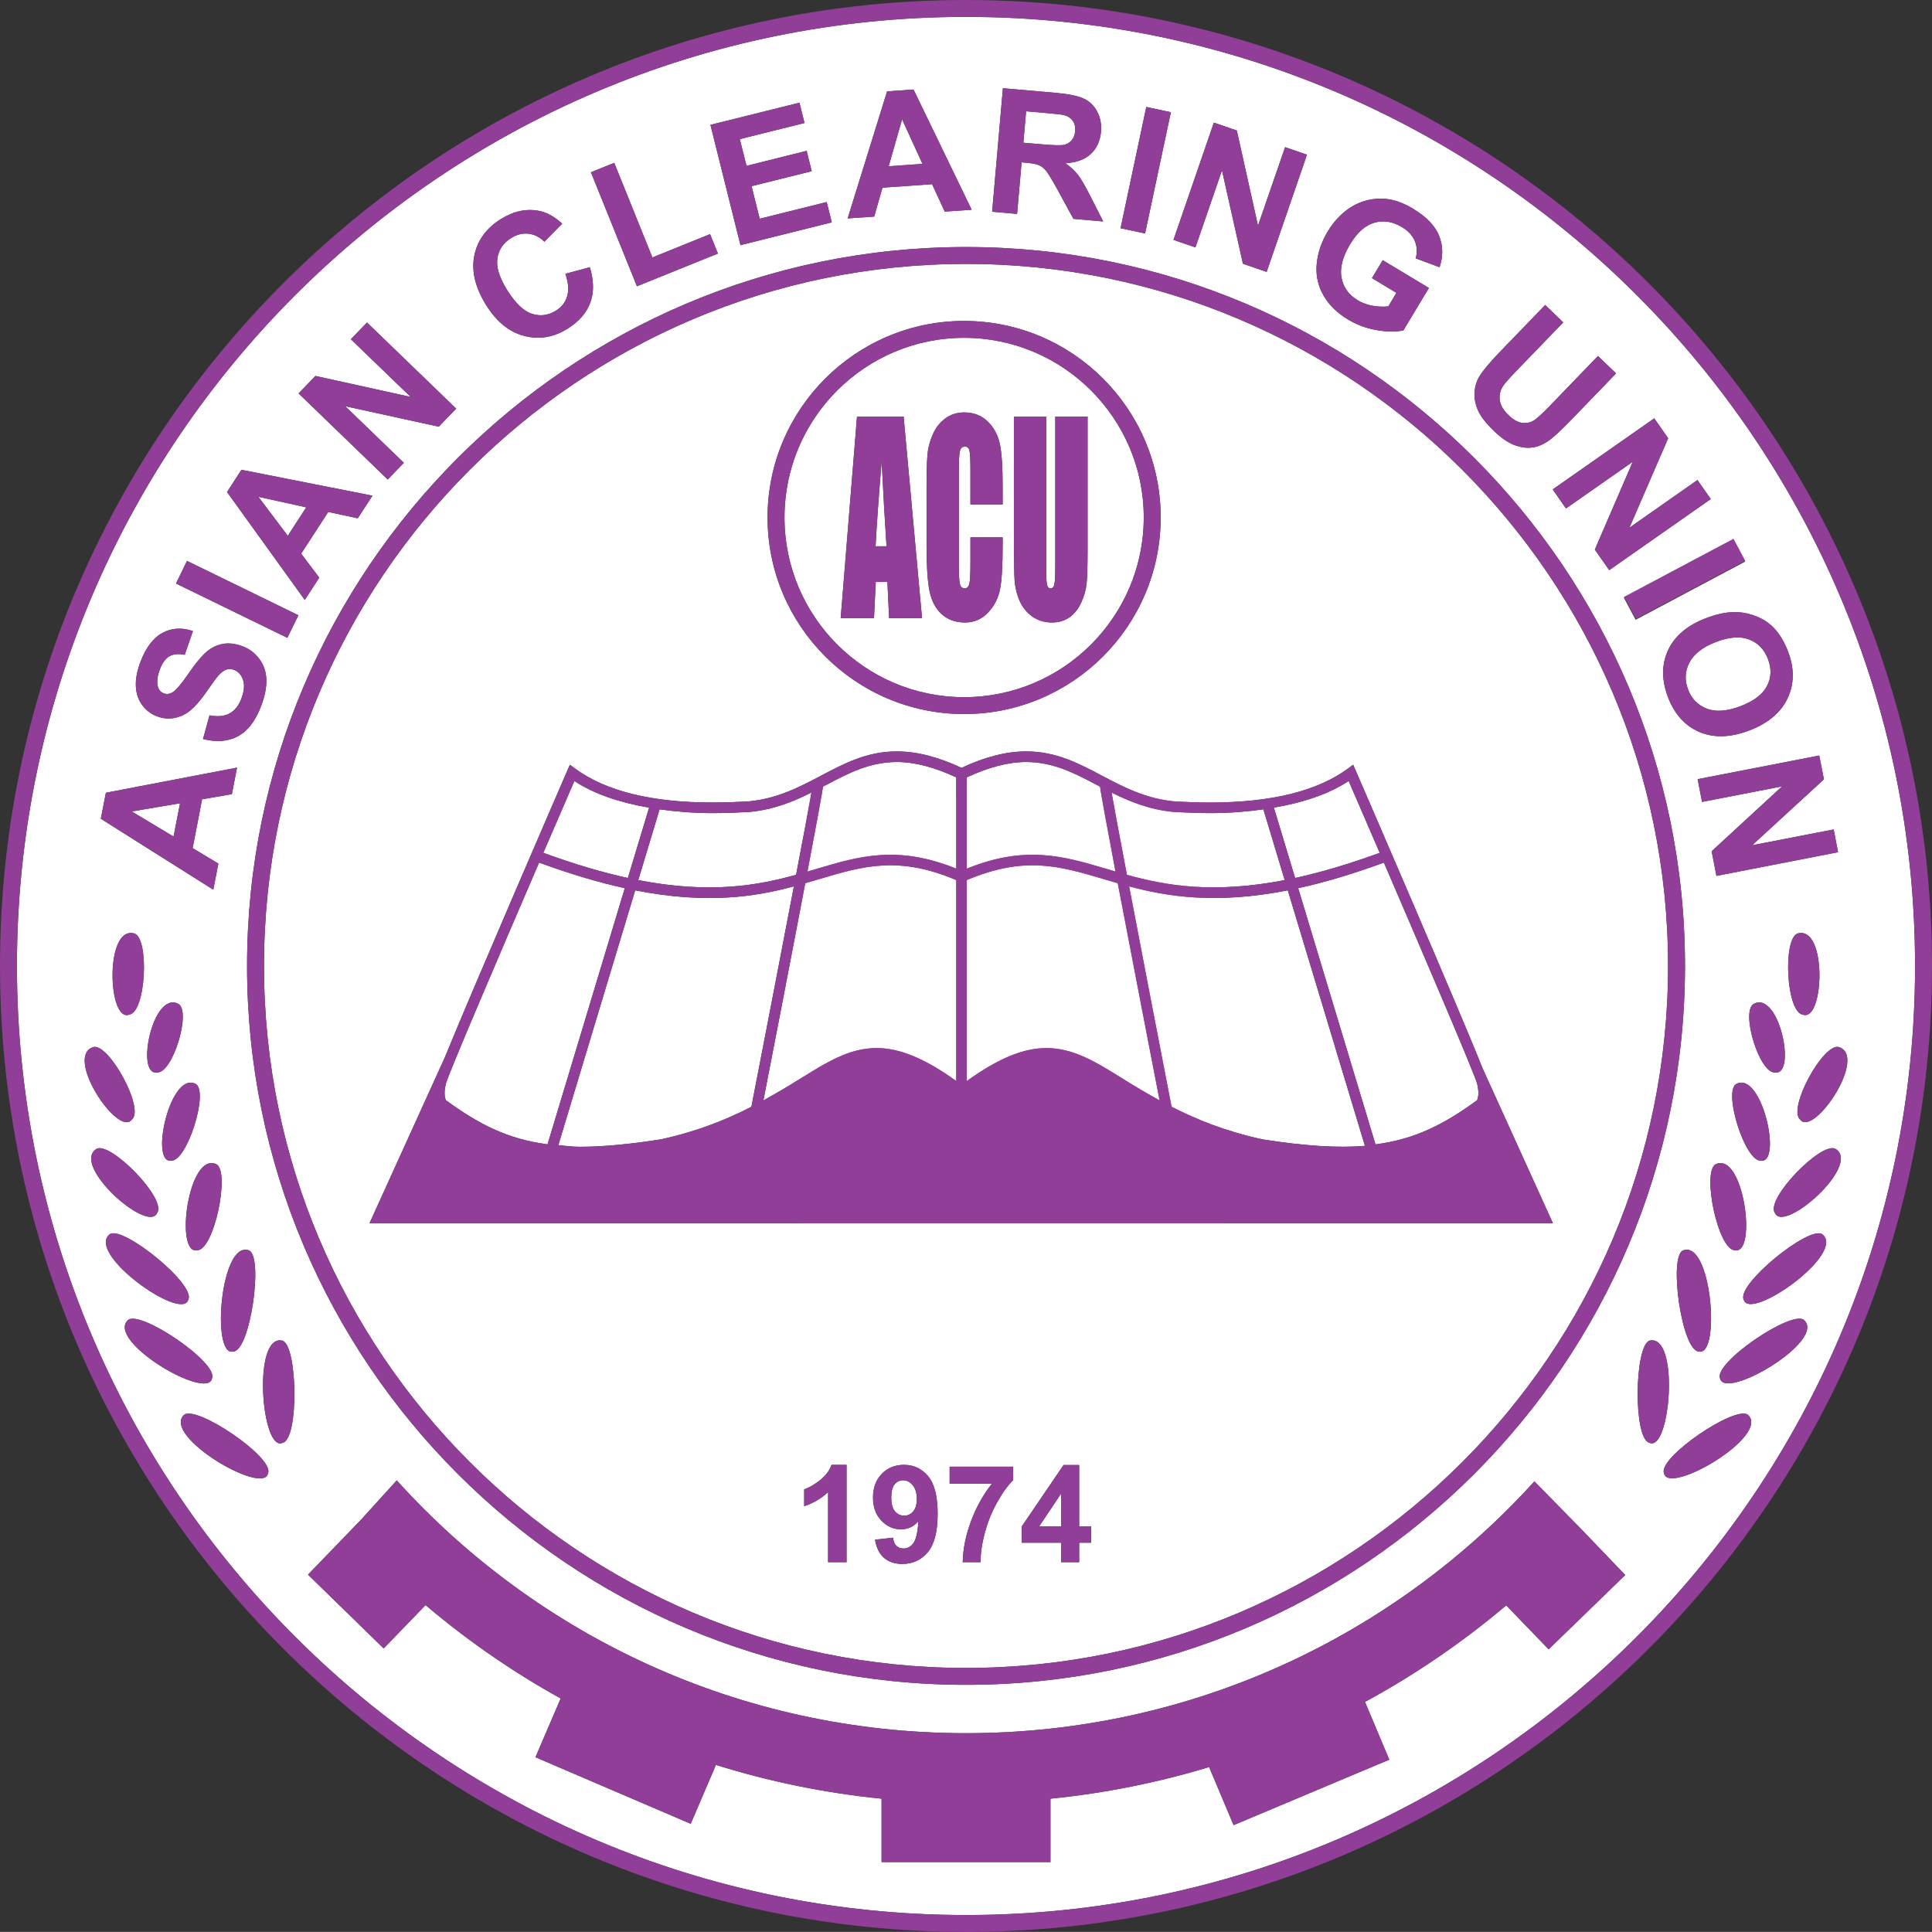 <?xml version="1.0" encoding="utf-8"?>
<!-- Generator: Adobe Illustrator 15.0.1, SVG Export Plug-In . SVG Version: 6.00 Build 0)  -->
<!DOCTYPE svg PUBLIC "-//W3C//DTD SVG 1.1//EN" "http://www.w3.org/Graphics/SVG/1.1/DTD/svg11.dtd">
<svg version="1.1" id="Layer_1" xmlns="http://www.w3.org/2000/svg" xmlns:xlink="http://www.w3.org/1999/xlink" x="0px" y="0px"
	 width="300.013px" height="300px" viewBox="0 0 300.013 300" enable-background="new 0 0 300.013 300" xml:space="preserve">
<rect x="0" y="0" width="300.013" height="300" fill="#333333" stroke="none"/>
<rect x="124.562" y="123.715" fill="#B22F92" width="65.334" height="66.833"/>
<g>
	<polygon fill="#FFFFFF" points="40.123,77.148 44.69,83.205 47.551,78.783 	"/>
	<polygon fill="#FFFFFF" points="26.951,129.91 27.958,124.737 20.445,126.005 	"/>
	<polygon fill="#FFFFFF" points="140.082,18.525 137.999,25.815 143.249,25.448 	"/>
	<path fill="#FFFFFF" d="M149.712,108.261c15.384,0,27.898-12.52,27.898-27.907c0-15.379-12.515-27.895-27.898-27.895
		s-27.891,12.515-27.891,27.895C121.821,95.741,134.328,108.261,149.712,108.261z M157.446,64.68h5.011v23.489
		c0,1.366,0.043,2.237,0.128,2.621c0.095,0.38,0.273,0.572,0.547,0.572c0.315,0,0.512-0.213,0.598-0.632
		c0.094-0.418,0.137-1.409,0.137-2.971V64.68h5.02v20.937c0,2.369-0.06,4.038-0.153,5.002c-0.095,0.96-0.376,1.946-0.837,2.962
		c-0.479,1.016-1.084,1.775-1.844,2.296c-0.769,0.525-1.674,0.79-2.707,0.79c-1.152,0-2.159-0.316-3.039-0.926
		c-0.87-0.623-1.536-1.426-1.963-2.424c-0.444-0.995-0.7-2.045-0.785-3.146c-0.077-1.101-0.111-3.419-0.111-6.958V64.68z
		 M143.881,75.739c0-2.254,0.043-3.944,0.137-5.071s0.384-2.211,0.854-3.261c0.47-1.042,1.127-1.861,1.964-2.463
		c0.828-0.598,1.793-0.9,2.877-0.9c1.477,0,2.688,0.461,3.646,1.387c0.964,0.926,1.588,2.091,1.895,3.47
		c0.299,1.383,0.444,3.542,0.444,6.462v2.971h-5.003v-5.438c0-1.579-0.06-2.57-0.162-2.962c-0.103-0.384-0.342-0.584-0.7-0.584
		c-0.409,0-0.666,0.234-0.776,0.717c-0.111,0.47-0.162,1.502-0.162,3.095v14.53c0,1.52,0.051,2.506,0.162,2.971
		c0.11,0.461,0.358,0.7,0.742,0.7c0.367,0,0.606-0.239,0.726-0.7c0.111-0.465,0.171-1.558,0.171-3.278v-3.944h5.003v1.225
		c0,3.244-0.137,5.541-0.419,6.906c-0.281,1.354-0.896,2.544-1.86,3.564c-0.974,1.016-2.151,1.532-3.561,1.532
		c-1.468,0-2.672-0.439-3.628-1.293c-0.947-0.866-1.579-2.066-1.887-3.594c-0.307-1.52-0.461-3.82-0.461-6.89V75.739z
		 M133.082,64.68h7.239l2.859,31.313h-5.113l-0.265-5.622h-1.81l-0.273,5.622h-5.174L133.082,64.68z"/>
	<path fill="#FFFFFF" d="M150.011,40.981c-60.117,0-109.017,48.908-109.017,109.021c0,60.108,48.899,109.008,109.017,109.008
		c60.116,0,109.017-48.899,109.017-109.008C259.027,89.889,210.127,40.981,150.011,40.981z M149.712,49.838
		c16.835,0,30.527,13.689,30.527,30.515c0,16.835-13.692,30.528-30.527,30.528c-16.826,0-30.52-13.693-30.52-30.528
		C119.192,63.527,132.886,49.838,149.712,49.838z M131.46,242.585h-2.868V231.7c-1.059,0.99-2.288,1.725-3.714,2.194v-2.621
		c0.742-0.243,1.563-0.717,2.433-1.4c0.888-0.691,1.485-1.485,1.818-2.403h2.331V242.585z M144.077,241.031
		c-1.016,1.212-2.339,1.827-3.961,1.827c-1.178,0-2.117-0.316-2.843-0.948c-0.717-0.627-1.187-1.562-1.392-2.821l2.8-0.307
		c0.061,0.567,0.23,0.999,0.521,1.268c0.281,0.273,0.657,0.41,1.127,0.41c0.589,0,1.092-0.269,1.502-0.819
		c0.41-0.551,0.675-1.686,0.785-3.419c-0.717,0.841-1.622,1.259-2.706,1.259c-1.178,0-2.202-0.452-3.056-1.366
		c-0.862-0.905-1.289-2.096-1.289-3.556c0-1.528,0.452-2.753,1.365-3.688c0.896-0.926,2.049-1.4,3.449-1.4
		c1.52,0,2.774,0.593,3.756,1.775c0.974,1.178,1.469,3.121,1.469,5.822C145.605,237.821,145.094,239.806,144.077,241.031z
		 M157.326,229.848c-0.811,0.794-1.647,1.942-2.483,3.445c-0.837,1.494-1.485,3.086-1.921,4.772
		c-0.453,1.686-0.657,3.193-0.657,4.521h-2.767c0.043-2.092,0.479-4.205,1.289-6.373c0.803-2.16,1.887-4.102,3.235-5.805h-6.556
		v-2.655h9.859V229.848z M169.449,239.559h-1.87v3.026h-2.791v-3.026h-6.13v-2.506l6.497-9.557h2.424v9.549h1.87V239.559z
		 M57.385,189.942l11.679-25.717c4.49-11,18.329-42.937,19.021-44.529l0.409-0.943l0.828,0.61c4.738,3.487,11.9,5.259,21.291,5.254
		c2.169,0,4.132-0.089,5.601-0.166c4.499-0.423,7.948-2.241,11.286-4c3.671-1.938,7.137-3.765,11.772-3.765
		c3.081,0,6.377,0.837,10.039,2.553c3.662-1.716,6.949-2.553,10.039-2.553c4.627,0,8.094,1.827,11.764,3.765
		c3.33,1.759,6.779,3.577,11.32,4c1.443,0.077,3.406,0.166,5.575,0.166c9.39,0,16.553-1.767,21.291-5.254l0.827-0.61l0.41,0.943
		c0.734,1.682,16.187,37.362,19.695,46.219l10.91,24.027H57.385z"/>
	<path fill="#FFFFFF" d="M150.011,2.621C68.739,2.621,2.629,68.735,2.629,150.002c0,81.263,66.11,147.377,147.382,147.377
		c81.263,0,147.372-66.114,147.372-147.377C297.383,68.735,231.273,2.621,150.011,2.621z M279.524,173.837
		c-1.946-1.711,3.594-11.879,6.01-11.248C290.118,164.032,281.624,176.688,279.524,173.837z M279.148,144.957
		c4.627-1.285,4.132,13.804,0.819,12.605C277.364,157.229,276.81,145.733,279.148,144.957z M283.229,121.019l-11.149,10.24
		l12.669-2.459l0.674,3.535l-18.884,3.679l-0.742-3.829l10.936-10.074l-12.43,2.416l-0.683-3.534l18.884-3.671L283.229,121.019z
		 M266.429,180.782c4.354-1.993,6.445,13.988,3.021,13.365C266.804,194.27,264.226,181.926,266.429,180.782z M263.808,209.871
		c-2.638-0.068-4.721-14.666-2.476-15.69C265.797,192.426,267.23,210.712,263.808,209.871z M269.596,168.339
		c3.979-2.16,7.188,12.344,3.876,11.892C271.03,180.517,267.563,169.582,269.596,168.339z M272.302,155.901
		c3.979-2.168,6.693,11.094,3.381,10.637C273.241,166.828,270.278,157.143,272.302,155.901z M275.435,97.487
		c0.896,0.935,1.631,2.143,2.194,3.603c1.024,2.65,1.016,5.088-0.025,7.308c-1.033,2.219-3.014,3.901-5.95,5.028
		c-2.903,1.11-5.481,1.195-7.734,0.252c-2.245-0.952-3.876-2.745-4.892-5.382c-1.024-2.676-1.024-5.114,0-7.329
		c1.032-2.203,2.979-3.854,5.848-4.956c1.826-0.708,3.482-1.02,4.934-0.952c1.076,0.06,2.109,0.299,3.107,0.726
		C273.915,96.211,274.752,96.783,275.435,97.487z M270.987,87.208l-16.997,9.037l-1.827-3.44l16.997-9.032L270.987,87.208z
		 M256.884,64.961l2.16,3.095l-6.019,13.89l10.568-7.406l2.066,2.958l-15.768,11.038l-2.236-3.188l5.89-13.646l-10.372,7.256
		L241.116,76L256.884,64.961z M229.677,58.538c0.589-0.974,1.631-2.232,3.134-3.786l7.137-7.397l2.8,2.71l-7.248,7.5
		c-1.144,1.2-1.861,2.002-2.126,2.42c-0.435,0.683-0.589,1.409-0.478,2.177c0.119,0.781,0.563,1.541,1.332,2.284
		c0.785,0.76,1.536,1.17,2.245,1.234c0.717,0.06,1.34-0.107,1.878-0.5s1.34-1.144,2.398-2.237l7.394-7.666l2.809,2.706l-7.026,7.282
		c-1.613,1.665-2.825,2.766-3.637,3.304c-0.819,0.546-1.656,0.858-2.51,0.939c-0.87,0.085-1.767-0.064-2.723-0.439
		c-0.939-0.376-1.964-1.084-3.057-2.139c-1.323-1.272-2.168-2.39-2.553-3.359c-0.384-0.96-0.546-1.878-0.461-2.745
		C229.054,59.95,229.284,59.19,229.677,58.538z M206.149,35.991c1.033-1.724,2.313-3.035,3.833-3.944
		c1.536-0.901,3.201-1.293,5.011-1.178c1.392,0.085,2.877,0.602,4.448,1.554c2.049,1.225,3.389,2.621,4.021,4.17
		c0.632,1.558,0.657,3.188,0.086,4.904l-3.705-1.375c0.256-0.943,0.213-1.852-0.146-2.697c-0.358-0.858-1.024-1.575-1.972-2.151
		c-1.451-0.875-2.886-1.102-4.303-0.691c-1.417,0.401-2.672,1.52-3.765,3.338c-1.179,1.959-1.622,3.688-1.341,5.194
		c0.282,1.503,1.118,2.677,2.536,3.521c0.691,0.418,1.477,0.7,2.339,0.85c0.87,0.149,1.665,0.175,2.398,0.085l1.255-2.096
		l-3.799-2.284l1.674-2.788l7.171,4.312l-3.961,6.582c-1.102,0.26-2.477,0.251-4.099-0.026c-1.639-0.282-3.133-0.833-4.481-1.647
		c-1.733-1.038-3.022-2.305-3.858-3.799c-0.846-1.494-1.187-3.116-1.024-4.845C204.639,39.244,205.193,37.579,206.149,35.991z
		 M188.495,19.042l3.568,1.229l3.286,14.773l4.209-12.191l3.397,1.169l-6.266,18.201l-3.68-1.268l-3.252-14.504l-4.124,11.969
		l-3.406-1.174L188.495,19.042z M178.003,16.608l3.816,0.815l-4.004,18.828l-3.808-0.811L178.003,16.608z M155.738,13.697
		l8.162,0.717c2.04,0.183,3.517,0.482,4.422,0.909c0.896,0.427,1.588,1.101,2.074,2.036c0.479,0.926,0.675,1.959,0.572,3.095
		c-0.128,1.434-0.657,2.587-1.579,3.453c-0.931,0.858-2.237,1.34-3.936,1.443c0.785,0.559,1.434,1.157,1.921,1.784
		c0.495,0.627,1.135,1.742,1.929,3.304l2.007,3.953l-4.627-0.41l-2.408-4.426c-0.87-1.571-1.468-2.57-1.801-2.988
		c-0.333-0.418-0.7-0.717-1.102-0.901c-0.401-0.175-1.041-0.307-1.93-0.384l-0.802-0.072l-0.7,8.007l-3.876-0.341L155.738,13.697z
		 M137.752,14.188l4.105-0.29l9.032,18.674l-4.183,0.286l-1.964-4.256l-7.709,0.542l-1.28,4.486l-4.123,0.286L137.752,14.188z
		 M124.144,15.947l0.785,3.154l-10.048,2.501l1.042,4.153l9.339-2.335l0.786,3.163l-9.34,2.327l1.264,5.058l10.406-2.595
		l0.785,3.159l-14.18,3.539l-4.661-18.683L124.144,15.947z M95.383,25.291l5.925,14.688l8.955-3.62l1.221,3.014l-12.575,5.08
		L91.763,26.75L95.383,25.291z M77.771,34.023c2.006-1.25,3.986-1.669,5.984-1.268c1.178,0.235,2.355,0.892,3.551,1.977
		l-2.774,2.804c-0.726-0.726-1.545-1.135-2.467-1.242c-0.914-0.103-1.81,0.115-2.689,0.666c-1.212,0.751-1.93,1.801-2.134,3.137
		c-0.214,1.349,0.29,2.984,1.502,4.93c1.298,2.066,2.578,3.295,3.876,3.709c1.28,0.41,2.527,0.244,3.714-0.499
		c0.879-0.551,1.46-1.293,1.741-2.25c0.281-0.952,0.188-2.113-0.281-3.475l3.799-1.016c0.64,2.096,0.657,3.944,0.06,5.523
		c-0.589,1.592-1.768,2.928-3.518,4.021c-2.168,1.357-4.413,1.733-6.744,1.118c-2.322-0.602-4.276-2.194-5.891-4.764
		c-1.698-2.728-2.313-5.271-1.853-7.657C74.108,37.362,75.483,35.458,77.771,34.023z M48.984,58.379l14.786,3.257l-9.288-8.959
		l2.51-2.595l13.847,13.373l-2.706,2.8l-14.521-3.176l9.101,8.789l-2.501,2.595L46.364,61.09L48.984,58.379z M37.494,72.952
		l20.352,4.021l-2.296,3.513l-4.576-0.99l-4.209,6.479l2.809,3.722l-2.245,3.466L35.257,76.405L37.494,72.952z M29.042,87.102
		l17.296,8.438l-1.716,3.504L27.326,90.61L29.042,87.102z M21.82,102.759c0.862-2.254,2.006-3.748,3.449-4.499
		c1.434-0.764,2.987-0.841,4.687-0.265l-1.272,3.688c-0.99-0.201-1.784-0.12-2.382,0.23c-0.605,0.35-1.101,1.029-1.485,2.044
		c-0.401,1.05-0.495,1.951-0.29,2.71c0.137,0.478,0.427,0.82,0.905,0.995c0.427,0.167,0.854,0.124,1.297-0.111
		c0.563-0.316,1.384-1.268,2.484-2.869c1.093-1.601,2.023-2.736,2.792-3.41c0.769-0.675,1.631-1.102,2.587-1.276
		c0.947-0.184,1.997-0.051,3.133,0.384c1.033,0.393,1.896,1.05,2.561,1.968c0.684,0.918,1.042,1.985,1.076,3.193
		c0.034,1.212-0.239,2.604-0.837,4.158c-0.87,2.275-2.074,3.82-3.585,4.635c-1.512,0.811-3.321,0.952-5.413,0.427l1.008-3.68
		c1.264,0.243,2.296,0.149,3.107-0.29c0.794-0.427,1.417-1.195,1.835-2.296c0.444-1.166,0.529-2.143,0.265-2.92
		s-0.733-1.293-1.392-1.549c-0.427-0.167-0.836-0.184-1.229-0.042c-0.394,0.132-0.82,0.465-1.272,0.994
		c-0.315,0.367-0.947,1.234-1.896,2.6c-1.229,1.746-2.348,2.873-3.354,3.389c-1.417,0.717-2.826,0.807-4.252,0.256
		c-0.922-0.35-1.682-0.935-2.287-1.767c-0.598-0.824-0.922-1.801-0.965-2.937C21.052,105.392,21.291,104.133,21.82,102.759z
		 M30.417,168.339c2.031,1.242-1.426,12.178-3.867,11.892C23.237,180.684,26.438,166.179,30.417,168.339z M24.339,166.538
		c-3.313,0.457-0.606-12.806,3.38-10.637C29.734,157.143,26.771,166.828,24.339,166.538z M33.593,180.782
		c2.193,1.144-0.367,13.488-2.997,13.365C27.113,194.863,29.222,178.789,33.593,180.782z M38.689,194.181
		c2.245,1.024,0.162,15.673-2.476,15.69C32.773,210.772,34.225,192.426,38.689,194.181z M16.442,123.102l20.36-3.901l-0.794,4.119
		l-4.627,0.798l-1.469,7.585l3.995,2.403l-0.785,4.051L15.656,127.14L16.442,123.102z M20.053,157.562
		c-3.32,1.25-3.815-13.898,0.812-12.605C23.221,145.733,22.665,157.267,20.053,157.562z M14.495,162.589
		c2.408-0.631,8.017,9.608,5.984,11.26C18.38,176.697,9.895,164.032,14.495,162.589z M14.999,178.396
		c2.177-1.182,10.979,7.85,9.399,9.954C23.05,191.636,10.901,180.901,14.999,178.396z M17.057,191.653
		c2.031-1.396,13.522,7.931,12.165,10.202C28.223,205.266,13.24,194.573,17.057,191.653z M19.891,204.971
		c1.912-1.575,14.163,6.71,13.019,9.1C32.21,217.546,16.348,208.211,19.891,204.971z M28.59,219.706
		c1.912-1.571,14.163,6.723,13.019,9.1C40.909,232.298,25.056,222.95,28.59,219.706z M43.854,224.06
		c-3.261,1.426-4.703-16.924-0.017-15.883C46.228,208.843,46.458,223.633,43.854,224.06z M240.484,256.116l-6.59-6.825
		c-6.753,5.707-14.104,10.744-21.932,14.991l3.773,8.968l-24.177,10.167l-3.799-9.02c-7.914,2.403-16.151,4.063-24.638,4.913v9.843
		h-26.226v-9.843c-8.869-0.884-17.466-2.668-25.722-5.246l-3.918,9.143l-24.108-10.334l3.918-9.126
		c-7.486-4.149-14.504-9.01-20.983-14.5l-6.505,6.731l-11.747-11.46l8.323-8.623l5.455-6.014
		c21.761,24.112,53.33,39.261,88.4,39.261c34.992,0,66.468-15.081,88.263-39.104l7.598,7.748l6.506,6.791L240.484,256.116z
		 M150.011,261.631c-61.56,0-111.646-50.078-111.646-111.629c0-61.56,50.086-111.642,111.646-111.642
		s111.646,50.082,111.646,111.642C261.656,211.553,211.57,261.631,150.011,261.631z M256.15,224.051
		c-2.57-0.534-2.348-15.217,0.025-15.875C260.862,207.135,259.402,225.485,256.15,224.051z M258.403,228.789
		c-1.041-2.412,11.124-10.646,13.02-9.083C274.974,222.95,259.104,232.281,258.403,228.789z M267.103,214.05
		c-1.041-2.412,11.124-10.654,13.027-9.079C283.673,208.211,267.803,217.538,267.103,214.05z M270.782,201.838
		c-1.238-2.305,10.15-11.58,12.183-10.185C286.771,194.573,271.781,205.249,270.782,201.838z M275.614,188.341
		c-1.494-2.16,7.23-11.128,9.407-9.946C289.119,180.901,276.954,191.628,275.614,188.341z"/>
	<path fill="#FFFFFF" d="M266.429,99.703c-2.032,0.785-3.397,1.852-4.09,3.188c-0.691,1.344-0.76,2.745-0.196,4.196
		c0.547,1.451,1.528,2.437,2.938,2.971c1.391,0.525,3.133,0.393,5.225-0.41c2.065-0.794,3.423-1.835,4.089-3.129
		c0.674-1.293,0.717-2.693,0.145-4.188c-0.58-1.502-1.554-2.51-2.937-3.035C270.228,98.772,268.503,98.904,266.429,99.703z"/>
	<path fill="#FFFFFF" d="M136.906,71.637c-0.495,6.014-0.803,10.411-0.939,13.194h1.699
		C137.427,81.28,137.171,76.883,136.906,71.637z"/>
	<path fill="#FFFFFF" d="M140.253,229.865c-0.538,0-0.974,0.209-1.323,0.632c-0.358,0.418-0.529,1.101-0.529,2.053
		c0,0.969,0.188,1.677,0.572,2.134c0.375,0.453,0.862,0.679,1.434,0.679c0.555,0,1.016-0.217,1.392-0.653
		c0.376-0.439,0.572-1.076,0.572-1.925c0-0.926-0.214-1.643-0.641-2.151C141.303,230.121,140.808,229.865,140.253,229.865z"/>
	<polygon fill="#FFFFFF" points="164.788,237.044 164.788,231.909 161.356,237.044 	"/>
	<path fill="#FFFFFF" d="M165.283,22.478c0.47-0.115,0.854-0.35,1.152-0.717c0.299-0.358,0.47-0.832,0.521-1.409
		c0.052-0.648-0.068-1.182-0.384-1.609c-0.308-0.427-0.769-0.726-1.392-0.884c-0.315-0.068-1.246-0.175-2.817-0.316l-3.021-0.26
		l-0.428,4.879l2.869,0.243C163.636,22.571,164.797,22.597,165.283,22.478z"/>
	<path fill="#903E98" d="M150.011,0C67.296,0,0,67.292,0,150.002S67.296,300,150.011,300c82.705,0,150.002-67.288,150.002-149.998
		S232.716,0,150.011,0z M150.011,297.379c-81.271,0-147.382-66.114-147.382-147.377c0-81.267,66.11-147.381,147.382-147.381
		c81.263,0,147.372,66.114,147.372,147.381C297.383,231.265,231.273,297.379,150.011,297.379z"/>
	<path fill="#903E98" d="M149.712,110.881c16.835,0,30.527-13.693,30.527-30.528c0-16.826-13.692-30.515-30.527-30.515
		c-16.826,0-30.52,13.689-30.52,30.515C119.192,97.188,132.886,110.881,149.712,110.881z M149.712,52.459
		c15.384,0,27.898,12.515,27.898,27.895c0,15.388-12.515,27.907-27.898,27.907s-27.891-12.52-27.891-27.907
		C121.821,64.974,134.328,52.459,149.712,52.459z"/>
	<path fill="#903E98" d="M135.993,90.372h1.81l0.265,5.622h5.113l-2.859-31.313h-7.239l-2.536,31.313h5.174L135.993,90.372z
		 M136.906,71.637c0.265,5.246,0.521,9.643,0.76,13.194h-1.699C136.104,82.048,136.411,77.651,136.906,71.637z"/>
	<path fill="#903E98" d="M146.229,95.374c0.956,0.854,2.16,1.293,3.628,1.293c1.409,0,2.587-0.517,3.561-1.532
		c0.965-1.02,1.579-2.211,1.86-3.564c0.282-1.366,0.419-3.662,0.419-6.906v-1.225h-5.003v3.944c0,1.72-0.06,2.813-0.171,3.278
		c-0.119,0.461-0.358,0.7-0.726,0.7c-0.384,0-0.632-0.239-0.742-0.7c-0.111-0.465-0.162-1.451-0.162-2.971v-14.53
		c0-1.592,0.051-2.625,0.162-3.095c0.11-0.482,0.367-0.717,0.776-0.717c0.358,0,0.598,0.2,0.7,0.584
		c0.103,0.393,0.162,1.383,0.162,2.962v5.438h5.003v-2.971c0-2.92-0.146-5.08-0.444-6.462c-0.307-1.379-0.931-2.544-1.895-3.47
		c-0.957-0.926-2.169-1.387-3.646-1.387c-1.084,0-2.049,0.303-2.877,0.9c-0.837,0.602-1.494,1.421-1.964,2.463
		c-0.47,1.05-0.76,2.134-0.854,3.261s-0.137,2.817-0.137,5.071v9.151c0,3.069,0.154,5.37,0.461,6.89
		C144.649,93.308,145.281,94.508,146.229,95.374z"/>
	<path fill="#903E98" d="M158.343,93.317c0.427,0.999,1.093,1.801,1.963,2.424c0.88,0.61,1.887,0.926,3.039,0.926
		c1.033,0,1.938-0.265,2.707-0.79c0.76-0.521,1.365-1.281,1.844-2.296c0.461-1.016,0.742-2.002,0.837-2.962
		c0.094-0.965,0.153-2.634,0.153-5.002V64.68h-5.02v23.08c0,1.562-0.043,2.553-0.137,2.971c-0.086,0.418-0.282,0.632-0.598,0.632
		c-0.273,0-0.452-0.192-0.547-0.572c-0.085-0.384-0.128-1.255-0.128-2.621V64.68h-5.011v18.534c0,3.539,0.034,5.856,0.111,6.958
		C157.643,91.272,157.898,92.322,158.343,93.317z"/>
	<path fill="#903E98" d="M127.311,229.873c-0.87,0.683-1.69,1.157-2.433,1.4v2.621c1.426-0.469,2.655-1.204,3.714-2.194v10.885
		h2.868V227.47h-2.331C128.796,228.388,128.198,229.182,127.311,229.873z"/>
	<path fill="#903E98" d="M140.381,227.47c-1.4,0-2.553,0.474-3.449,1.4c-0.913,0.935-1.365,2.16-1.365,3.688
		c0,1.46,0.427,2.651,1.289,3.556c0.854,0.914,1.878,1.366,3.056,1.366c1.084,0,1.989-0.418,2.706-1.259
		c-0.11,1.733-0.375,2.868-0.785,3.419c-0.41,0.55-0.913,0.819-1.502,0.819c-0.47,0-0.846-0.137-1.127-0.41
		c-0.291-0.269-0.461-0.7-0.521-1.268l-2.8,0.307c0.205,1.259,0.675,2.194,1.392,2.821c0.726,0.632,1.665,0.948,2.843,0.948
		c1.622,0,2.945-0.615,3.961-1.827c1.017-1.225,1.528-3.21,1.528-5.963c0-2.702-0.495-4.644-1.469-5.822
		C143.155,228.063,141.9,227.47,140.381,227.47z M141.798,234.709c-0.376,0.436-0.837,0.653-1.392,0.653
		c-0.571,0-1.059-0.226-1.434-0.679c-0.385-0.457-0.572-1.165-0.572-2.134c0-0.952,0.171-1.635,0.529-2.053
		c0.35-0.423,0.785-0.632,1.323-0.632c0.555,0,1.05,0.256,1.477,0.769c0.427,0.508,0.641,1.225,0.641,2.151
		C142.37,233.634,142.174,234.27,141.798,234.709z"/>
	<path fill="#903E98" d="M147.467,230.407h6.556c-1.349,1.703-2.433,3.646-3.235,5.805c-0.811,2.168-1.246,4.281-1.289,6.373h2.767
		c0-1.328,0.204-2.834,0.657-4.521c0.436-1.686,1.084-3.278,1.921-4.772c0.836-1.502,1.673-2.651,2.483-3.445v-2.096h-9.859V230.407
		z"/>
	<path fill="#903E98" d="M167.579,227.496h-2.424l-6.497,9.557v2.506h6.13v3.026h2.791v-3.026h1.87v-2.514h-1.87V227.496z
		 M164.788,237.044h-3.432l3.432-5.135V237.044z"/>
	<path fill="#903E98" d="M33.908,134.106l-3.995-2.403l1.469-7.585l4.627-0.798l0.794-4.119l-20.36,3.901l-0.786,4.038
		l17.467,11.017L33.908,134.106z M26.951,129.91l-6.506-3.905l7.513-1.268L26.951,129.91z"/>
	<path fill="#903E98" d="M24.347,111.223c1.426,0.55,2.835,0.461,4.252-0.256c1.007-0.517,2.126-1.643,3.354-3.389
		c0.948-1.366,1.58-2.232,1.896-2.6c0.452-0.529,0.879-0.862,1.272-0.994c0.393-0.141,0.802-0.124,1.229,0.042
		c0.658,0.256,1.127,0.772,1.392,1.549s0.18,1.754-0.265,2.92c-0.418,1.101-1.041,1.87-1.835,2.296
		c-0.812,0.439-1.844,0.533-3.107,0.29l-1.008,3.68c2.092,0.525,3.901,0.384,5.413-0.427c1.511-0.815,2.715-2.36,3.585-4.635
		c0.598-1.554,0.871-2.945,0.837-4.158c-0.034-1.208-0.393-2.275-1.076-3.193c-0.665-0.917-1.527-1.575-2.561-1.968
		c-1.136-0.435-2.186-0.567-3.133-0.384c-0.956,0.175-1.818,0.602-2.587,1.276c-0.769,0.674-1.699,1.81-2.792,3.41
		c-1.101,1.601-1.921,2.553-2.484,2.869c-0.443,0.235-0.87,0.277-1.297,0.111c-0.479-0.175-0.769-0.517-0.905-0.995
		c-0.205-0.76-0.111-1.66,0.29-2.71c0.385-1.016,0.88-1.694,1.485-2.044c0.598-0.35,1.392-0.431,2.382-0.23l1.272-3.688
		c-1.699-0.576-3.253-0.5-4.687,0.265c-1.443,0.751-2.587,2.245-3.449,4.499c-0.529,1.375-0.769,2.633-0.726,3.76
		c0.043,1.136,0.367,2.113,0.965,2.937C22.665,110.288,23.425,110.873,24.347,111.223z"/>
	<polygon fill="#903E98" points="46.338,95.541 29.042,87.102 27.326,90.61 44.622,99.045 	"/>
	<path fill="#903E98" d="M49.573,89.697l-2.809-3.722l4.209-6.479l4.576,0.99l2.296-3.513l-20.352-4.021l-2.237,3.453l12.071,16.758
		L49.573,89.697z M40.123,77.148l7.428,1.635l-2.86,4.422L40.123,77.148z"/>
	<polygon fill="#903E98" points="62.712,71.868 53.611,63.079 68.133,66.255 70.839,63.455 56.992,50.082 54.482,52.677 
		63.771,61.636 48.984,58.379 46.364,61.09 60.211,74.463 	"/>
	<path fill="#903E98" d="M81.391,52.16c2.331,0.615,4.576,0.239,6.744-1.118c1.75-1.093,2.929-2.429,3.518-4.021
		c0.598-1.579,0.58-3.427-0.06-5.523l-3.799,1.016c0.469,1.362,0.563,2.522,0.281,3.475c-0.281,0.956-0.862,1.699-1.741,2.25
		c-1.187,0.743-2.434,0.909-3.714,0.499c-1.298-0.414-2.578-1.643-3.876-3.709c-1.212-1.946-1.716-3.582-1.502-4.93
		c0.204-1.336,0.922-2.386,2.134-3.137c0.88-0.551,1.775-0.769,2.689-0.666c0.922,0.107,1.741,0.517,2.467,1.242l2.774-2.804
		c-1.195-1.084-2.373-1.742-3.551-1.977c-1.998-0.401-3.979,0.017-5.984,1.268c-2.288,1.435-3.663,3.338-4.124,5.716
		c-0.461,2.386,0.154,4.93,1.853,7.657C77.114,49.966,79.068,51.559,81.391,52.16z"/>
	<polygon fill="#903E98" points="111.483,39.372 110.263,36.358 101.308,39.978 95.383,25.291 91.763,26.75 98.908,44.452 	"/>
	<polygon fill="#903E98" points="129.163,34.532 128.378,31.373 117.972,33.968 116.708,28.91 126.048,26.583 125.262,23.421 
		115.923,25.756 114.881,21.603 124.929,19.101 124.144,15.947 110.322,19.387 114.983,38.07 	"/>
	<path fill="#903E98" d="M137.034,29.145l7.709-0.542l1.964,4.256l4.183-0.286l-9.032-18.674l-4.105,0.29l-6.121,19.729l4.123-0.286
		L137.034,29.145z M140.082,18.525l3.167,6.923l-5.25,0.367L140.082,18.525z"/>
	<path fill="#903E98" d="M158.642,25.209l0.802,0.072c0.889,0.077,1.528,0.209,1.93,0.384c0.401,0.184,0.769,0.482,1.102,0.901
		c0.333,0.418,0.931,1.417,1.801,2.988l2.408,4.426l4.627,0.41l-2.007-3.953c-0.794-1.562-1.434-2.676-1.929-3.304
		c-0.487-0.627-1.136-1.225-1.921-1.784c1.698-0.103,3.005-0.585,3.936-1.443c0.922-0.866,1.451-2.019,1.579-3.453
		c0.103-1.135-0.094-2.168-0.572-3.095c-0.486-0.935-1.178-1.609-2.074-2.036c-0.905-0.427-2.382-0.726-4.422-0.909l-8.162-0.717
		l-1.673,19.178l3.876,0.341L158.642,25.209z M159.342,17.283l3.021,0.26c1.571,0.141,2.502,0.248,2.817,0.316
		c0.623,0.158,1.084,0.457,1.392,0.884c0.315,0.427,0.436,0.96,0.384,1.609c-0.051,0.577-0.222,1.05-0.521,1.409
		c-0.299,0.367-0.683,0.602-1.152,0.717c-0.486,0.12-1.647,0.094-3.5-0.073l-2.869-0.243L159.342,17.283z"/>
	<polygon fill="#903E98" points="181.819,17.424 178.003,16.608 174.008,35.441 177.815,36.252 	"/>
	<polygon fill="#903E98" points="189.759,26.451 193.011,40.956 196.69,42.223 202.956,24.022 199.559,22.853 195.35,35.044 
		192.063,20.271 188.495,19.042 182.229,37.246 185.635,38.42 	"/>
	<path fill="#903E98" d="M209.351,49.625c1.349,0.815,2.843,1.366,4.481,1.647c1.622,0.277,2.997,0.286,4.099,0.026l3.961-6.582
		l-7.171-4.312l-1.674,2.788l3.799,2.284l-1.255,2.096c-0.733,0.089-1.528,0.064-2.398-0.085c-0.862-0.149-1.647-0.431-2.339-0.85
		c-1.418-0.845-2.254-2.019-2.536-3.521c-0.281-1.506,0.162-3.235,1.341-5.194c1.093-1.818,2.348-2.937,3.765-3.338
		c1.417-0.41,2.852-0.184,4.303,0.691c0.947,0.576,1.613,1.293,1.972,2.151c0.358,0.845,0.401,1.754,0.146,2.697l3.705,1.375
		c0.571-1.716,0.546-3.346-0.086-4.904c-0.632-1.549-1.972-2.945-4.021-4.17c-1.571-0.952-3.057-1.468-4.448-1.554
		c-1.81-0.115-3.475,0.277-5.011,1.178c-1.52,0.909-2.8,2.22-3.833,3.944c-0.956,1.588-1.511,3.253-1.682,4.99
		c-0.162,1.729,0.179,3.351,1.024,4.845C206.328,47.32,207.617,48.587,209.351,49.625z"/>
	<path fill="#903E98" d="M231.999,66.929c1.093,1.054,2.117,1.763,3.057,2.139c0.956,0.375,1.853,0.525,2.723,0.439
		c0.854-0.081,1.69-0.393,2.51-0.939c0.812-0.538,2.023-1.639,3.637-3.304l7.026-7.282l-2.809-2.706l-7.394,7.666
		c-1.059,1.093-1.86,1.844-2.398,2.237s-1.161,0.559-1.878,0.5c-0.709-0.064-1.46-0.474-2.245-1.234
		c-0.769-0.743-1.213-1.502-1.332-2.284c-0.111-0.768,0.043-1.494,0.478-2.177c0.265-0.418,0.982-1.221,2.126-2.42l7.248-7.5
		l-2.8-2.71l-7.137,7.397c-1.503,1.554-2.545,2.813-3.134,3.786c-0.393,0.653-0.623,1.413-0.691,2.288
		c-0.085,0.867,0.077,1.784,0.461,2.745C229.831,64.539,230.676,65.657,231.999,66.929z"/>
	<polygon fill="#903E98" points="243.174,78.958 253.546,71.701 247.656,85.348 249.893,88.536 265.66,77.498 263.594,74.54 
		253.025,81.946 259.044,68.056 256.884,64.961 241.116,76 	"/>
	
		<rect x="251.95" y="88.063" transform="matrix(-0.883 0.469 -0.469 -0.883 534.791 46.691)" fill="#903E98" width="19.25" height="3.892"/>
	<path fill="#903E98" d="M264.875,96.01c-2.869,1.101-4.815,2.753-5.848,4.956c-1.024,2.215-1.024,4.653,0,7.329
		c1.016,2.638,2.646,4.431,4.892,5.382c2.253,0.943,4.831,0.858,7.734-0.252c2.937-1.126,4.917-2.809,5.95-5.028
		c1.041-2.22,1.05-4.657,0.025-7.308c-0.563-1.46-1.298-2.668-2.194-3.603c-0.683-0.705-1.52-1.276-2.519-1.703
		c-0.998-0.427-2.031-0.666-3.107-0.726C268.357,94.99,266.701,95.302,264.875,96.01z M274.538,102.332
		c0.572,1.494,0.529,2.894-0.145,4.188c-0.666,1.293-2.023,2.335-4.089,3.129c-2.092,0.802-3.834,0.935-5.225,0.41
		c-1.409-0.534-2.391-1.52-2.938-2.971c-0.563-1.451-0.495-2.852,0.196-4.196c0.692-1.336,2.058-2.403,4.09-3.188
		c2.074-0.798,3.799-0.931,5.173-0.406C272.984,99.822,273.958,100.829,274.538,102.332z"/>
	<polygon fill="#903E98" points="264.303,124.528 276.732,122.112 265.797,132.186 266.539,136.014 285.423,132.335 284.749,128.8 
		272.08,131.259 283.229,121.019 282.504,117.323 263.62,120.994 	"/>
	<path fill="#903E98" d="M150.011,38.36c-61.56,0-111.646,50.082-111.646,111.642c0,61.551,50.086,111.629,111.646,111.629
		s111.646-50.078,111.646-111.629C261.656,88.442,211.57,38.36,150.011,38.36z M150.011,259.01
		c-60.117,0-109.017-48.899-109.017-109.008c0-60.113,48.899-109.021,109.017-109.021c60.116,0,109.017,48.908,109.017,109.021
		C259.027,210.11,210.127,259.01,150.011,259.01z"/>
	<path fill="#903E98" d="M238.273,230.04c-21.795,24.023-53.271,39.104-88.263,39.104c-35.07,0-66.64-15.149-88.4-39.261
		l-5.455,6.014l-8.323,8.623l11.747,11.46l6.505-6.731c6.479,5.489,13.497,10.351,20.983,14.5l-3.918,9.126l24.108,10.334
		l3.918-9.143c8.256,2.578,16.853,4.362,25.722,5.246v9.843h26.226v-9.843c8.486-0.85,16.724-2.51,24.638-4.913l3.799,9.02
		l24.177-10.167l-3.773-8.968c7.828-4.247,15.179-9.284,21.932-14.991l6.59,6.825l11.893-11.538l-6.506-6.791L238.273,230.04z"/>
	<path fill="#FFFFFF" d="M214.251,132.433c-1.844-4.277-3.534-8.191-4.823-11.158c-3.039,2.01-6.992,3.342-11.61,4.14l3.295,10.923
		C204.997,135.498,209.367,134.217,214.251,132.433z"/>
	<path fill="#FFFFFF" d="M100.795,125.416c-4.618-0.794-8.563-2.13-11.602-4.14c-1.289,2.971-2.979,6.885-4.823,11.158
		c4.883,1.784,9.245,3.064,13.13,3.905L100.795,125.416z"/>
	<path fill="#FFFFFF" d="M123.623,135.843c1.127-5.916,2.015-10.646,2.382-12.775c-2.817,1.409-5.848,2.664-9.673,3.022
		c-1.52,0.081-3.517,0.175-5.72,0.175c-2.962,0-5.643-0.235-8.187-0.585l-3.313,10.991
		C110.331,138.84,117.639,137.504,123.623,135.843z"/>
	<path fill="#FFFFFF" d="M213.594,177.708c6.181-0.811,10.654-3.12,15.776-6.855c0.094-0.205,0.4-0.999,0.008-2.574
		c-0.35-1.396-8.161-19.673-14.479-34.331c-4.935,1.81-9.365,3.112-13.309,3.974L213.594,177.708z"/>
	<path fill="#FFFFFF" d="M126.705,134.951c6.77-2.006,12.626-3.752,21.786-0.064v-14.171c-3.381-1.571-6.42-2.386-9.22-2.386
		c-4.227,0-7.521,1.737-11.005,3.573c-0.153,0.081-0.315,0.158-0.469,0.239c-0.103,0.918-1.076,6.185-2.408,13.198
		C125.834,135.212,126.278,135.08,126.705,134.951z"/>
	<path fill="#FFFFFF" d="M199.499,136.671l-3.313-10.991c-2.544,0.35-5.216,0.585-8.178,0.585c-2.212,0-4.2-0.094-5.694-0.175
		c-3.842-0.358-6.881-1.609-9.698-3.018c0.367,2.134,1.255,6.864,2.382,12.775C180.974,137.495,188.247,138.835,199.499,136.671z"/>
	<path fill="#FFFFFF" d="M171.908,134.951c0.435,0.128,0.87,0.261,1.314,0.389c-1.323-7.004-2.297-12.263-2.399-13.194
		c-0.162-0.081-0.324-0.162-0.478-0.243c-3.483-1.835-6.778-3.573-10.996-3.573c-2.8,0-5.839,0.815-9.22,2.382v14.175
		C159.265,131.199,165.138,132.945,171.908,134.951z"/>
	<path fill="#FFFFFF" d="M97.021,137.922c-3.943-0.862-8.366-2.164-13.309-3.974c-6.317,14.658-14.129,32.936-14.47,34.327
		c-0.394,1.554-0.103,2.352,0.008,2.582c5.122,3.735,9.587,6.036,15.776,6.842L97.021,137.922z"/>
	<path fill="#FFFFFF" d="M148.491,136.667c-8.973-3.803-14.428-2.19-21.317-0.141c-0.691,0.209-1.399,0.418-2.125,0.623
		c-2.263,11.888-5.25,27.289-6.506,33.734c1.998-1.105,3.859-2.211,5.507-3.24c4.38-2.732,7.837-4.892,12.08-4.892
		c3.619,0,7.504,1.635,12.361,5.113V136.667z"/>
	<path fill="#FFFFFF" d="M123.281,137.641c-6.044,1.622-13.454,2.804-24.646,0.619l-11.935,39.569
		c1.101,0.089,2.108,0.252,3.329,0.252c3.525,0,7.657-0.38,12.626-1.161c5.805-1.276,10.262-3.121,14.026-5.05
		C118.219,163.951,121.088,149.127,123.281,137.641z"/>
	<path fill="#FFFFFF" d="M199.978,138.259c-11.158,2.177-18.585,0.999-24.638-0.615c2.186,11.487,5.054,26.302,6.59,34.216
		c3.782,1.934,8.247,3.782,14.095,5.066c6.599,1.037,11.688,1.357,15.93,1.012L199.978,138.259z"/>
	<path fill="#FFFFFF" d="M173.572,137.154c-0.726-0.209-1.434-0.418-2.126-0.627c-6.914-2.044-12.335-3.662-21.316,0.141v31.198
		c4.857-3.479,8.733-5.113,12.354-5.113c4.251,0,7.708,2.16,12.079,4.892c1.647,1.024,3.509,2.13,5.507,3.235
		C178.822,164.429,175.835,149.037,173.572,137.154z"/>
	<path fill="#903E98" d="M230.232,165.915c-3.509-8.857-18.961-44.537-19.695-46.219l-0.41-0.943l-0.827,0.61
		c-4.738,3.487-11.901,5.254-21.291,5.254c-2.169,0-4.132-0.089-5.575-0.166c-4.541-0.423-7.99-2.241-11.32-4
		c-3.67-1.938-7.137-3.765-11.764-3.765c-3.09,0-6.377,0.837-10.039,2.553c-3.662-1.716-6.958-2.553-10.039-2.553
		c-4.636,0-8.102,1.827-11.772,3.765c-3.338,1.759-6.787,3.577-11.286,4c-1.469,0.077-3.432,0.166-5.601,0.166
		c-9.391,0.004-16.553-1.767-21.291-5.254l-0.828-0.61l-0.409,0.943c-0.691,1.592-14.53,33.529-19.021,44.529l-11.679,25.717
		h183.758L230.232,165.915z M90.03,178.08c-1.221,0-2.229-0.163-3.329-0.252l11.935-39.569c11.191,2.186,18.602,1.003,24.646-0.619
		c-2.193,11.486-5.063,26.311-6.599,34.229c-3.765,1.929-8.222,3.773-14.026,5.05C97.688,177.7,93.556,178.08,90.03,178.08z
		 M118.543,170.883c1.256-6.445,4.243-21.846,6.506-33.734c0.726-0.205,1.434-0.414,2.125-0.623
		c6.89-2.049,12.345-3.662,21.317,0.141v31.198c-4.857-3.479-8.742-5.113-12.361-5.113c-4.243,0-7.7,2.16-12.08,4.892
		C122.402,168.672,120.541,169.778,118.543,170.883z M150.13,136.667c8.981-3.803,14.402-2.186,21.316-0.141
		c0.692,0.209,1.4,0.418,2.126,0.627c2.263,11.883,5.25,27.275,6.497,33.725c-1.998-1.105-3.859-2.211-5.507-3.235
		c-4.371-2.732-7.828-4.892-12.079-4.892c-3.62,0-7.496,1.635-12.354,5.113V136.667z M181.93,171.861
		c-1.536-7.914-4.404-22.729-6.59-34.216c6.053,1.614,13.479,2.792,24.638,0.615l11.977,39.68c-4.242,0.346-9.331,0.025-15.93-1.012
		C190.177,175.643,185.712,173.794,181.93,171.861z M229.37,170.854c-5.122,3.735-9.596,6.044-15.776,6.855l-12.003-39.786
		c3.943-0.862,8.374-2.164,13.309-3.974c6.317,14.658,14.129,32.936,14.479,34.331C229.771,169.854,229.464,170.648,229.37,170.854z
		 M209.428,121.275c1.289,2.966,2.979,6.88,4.823,11.158c-4.884,1.784-9.254,3.064-13.139,3.905l-3.295-10.923
		C202.436,124.617,206.389,123.286,209.428,121.275z M182.314,126.09c1.494,0.081,3.482,0.175,5.694,0.175
		c2.962,0,5.634-0.235,8.178-0.585l3.313,10.991c-11.252,2.164-18.525,0.824-24.501-0.824c-1.127-5.912-2.015-10.641-2.382-12.775
		C175.434,124.481,178.473,125.731,182.314,126.09z M170.346,121.903c0.153,0.081,0.315,0.162,0.478,0.243
		c0.103,0.931,1.076,6.189,2.399,13.194c-0.444-0.128-0.88-0.26-1.314-0.389c-6.771-2.006-12.644-3.752-21.778-0.064v-14.175
		c3.381-1.567,6.42-2.382,9.22-2.382C163.567,118.33,166.862,120.067,170.346,121.903z M139.271,118.33
		c2.8,0,5.839,0.815,9.22,2.386v14.171c-9.16-3.688-15.017-1.942-21.786,0.064c-0.427,0.128-0.871,0.261-1.315,0.389
		c1.332-7.013,2.306-12.28,2.408-13.198c0.153-0.081,0.315-0.158,0.469-0.239C131.75,120.067,135.045,118.33,139.271,118.33z
		 M116.332,126.09c3.825-0.358,6.855-1.613,9.673-3.022c-0.367,2.13-1.255,6.859-2.382,12.775
		c-5.984,1.661-13.292,2.997-24.51,0.828l3.313-10.991c2.544,0.35,5.225,0.585,8.187,0.585
		C112.815,126.265,114.813,126.171,116.332,126.09z M89.193,121.275c3.039,2.01,6.983,3.346,11.602,4.14L97.5,136.338
		c-3.885-0.841-8.247-2.121-13.13-3.905C86.214,128.16,87.904,124.246,89.193,121.275z M69.243,168.275
		c0.341-1.392,8.152-19.669,14.47-34.327c4.942,1.81,9.365,3.112,13.309,3.974L85.027,177.7c-6.189-0.807-10.654-3.107-15.776-6.842
		C69.141,170.627,68.85,169.829,69.243,168.275z"/>
	<path fill="#903E98" d="M261.332,194.181c-2.245,1.024-0.162,15.623,2.476,15.69C267.23,210.712,265.797,192.426,261.332,194.181z"
		/>
	<path fill="#903E98" d="M279.524,173.837c2.1,2.852,10.594-9.805,6.01-11.248C283.118,161.958,277.578,172.125,279.524,173.837z"/>
	<path fill="#903E98" d="M272.302,155.901c-2.023,1.242,0.939,10.927,3.381,10.637C278.995,166.995,276.28,153.732,272.302,155.901z
		"/>
	<path fill="#903E98" d="M279.148,144.957c-2.339,0.777-1.784,12.272,0.819,12.605C283.28,158.761,283.775,143.672,279.148,144.957z
		"/>
	<path fill="#903E98" d="M269.45,194.146c3.424,0.623,1.332-15.358-3.021-13.365C264.226,181.926,266.804,194.27,269.45,194.146z"/>
	<path fill="#903E98" d="M273.472,180.231c3.312,0.453,0.103-14.052-3.876-11.892C267.563,169.582,271.03,180.517,273.472,180.231z"
		/>
	<path fill="#903E98" d="M258.403,228.789c0.7,3.492,16.57-5.839,13.02-9.083C269.527,218.144,257.362,226.377,258.403,228.789z"/>
	<path fill="#903E98" d="M275.614,188.341c1.34,3.287,13.505-7.44,9.407-9.946C282.845,177.213,274.12,186.181,275.614,188.341z"/>
	<path fill="#903E98" d="M256.176,208.177c-2.373,0.657-2.596,15.341-0.025,15.875C259.402,225.485,260.862,207.135,256.176,208.177
		z"/>
	<path fill="#903E98" d="M267.103,214.05c0.7,3.487,16.57-5.839,13.027-9.079C278.227,203.396,266.062,211.639,267.103,214.05z"/>
	<path fill="#903E98" d="M270.782,201.838c0.999,3.411,15.989-7.265,12.183-10.185C280.933,190.258,269.544,199.533,270.782,201.838
		z"/>
	<path fill="#903E98" d="M28.59,219.706c-3.534,3.244,12.319,12.592,13.019,9.1C42.753,226.429,30.502,218.135,28.59,219.706z"/>
	<path fill="#903E98" d="M32.909,214.071c1.145-2.39-11.106-10.675-13.019-9.1C16.348,208.211,32.21,217.546,32.909,214.071z"/>
	<path fill="#903E98" d="M43.854,224.06c2.604-0.427,2.374-15.217-0.017-15.883C39.15,207.135,40.593,225.485,43.854,224.06z"/>
	<path fill="#903E98" d="M24.398,188.35c1.579-2.104-7.223-11.136-9.399-9.954C10.901,180.901,23.05,191.636,24.398,188.35z"/>
	<path fill="#903E98" d="M30.596,194.146c2.63,0.124,5.19-12.221,2.997-13.365C29.222,178.789,27.113,194.863,30.596,194.146z"/>
	<path fill="#903E98" d="M27.719,155.901c-3.986-2.168-6.692,11.094-3.38,10.637C26.771,166.828,29.734,157.143,27.719,155.901z"/>
	<path fill="#903E98" d="M26.55,180.231c2.441,0.286,5.898-10.649,3.867-11.892C26.438,166.179,23.237,180.684,26.55,180.231z"/>
	<path fill="#903E98" d="M36.214,209.871c2.638-0.017,4.721-14.666,2.476-15.69C34.225,192.426,32.773,210.772,36.214,209.871z"/>
	<path fill="#903E98" d="M20.479,173.85c2.032-1.652-3.576-11.892-5.984-11.26C9.895,164.032,18.38,176.697,20.479,173.85z"/>
	<path fill="#903E98" d="M20.053,157.562c2.612-0.295,3.168-11.828,0.812-12.605C16.237,143.663,16.732,158.812,20.053,157.562z"/>
	<path fill="#903E98" d="M29.222,201.855c1.357-2.271-10.134-11.597-12.165-10.202C13.24,194.573,28.223,205.266,29.222,201.855z"/>
</g>
</svg>
